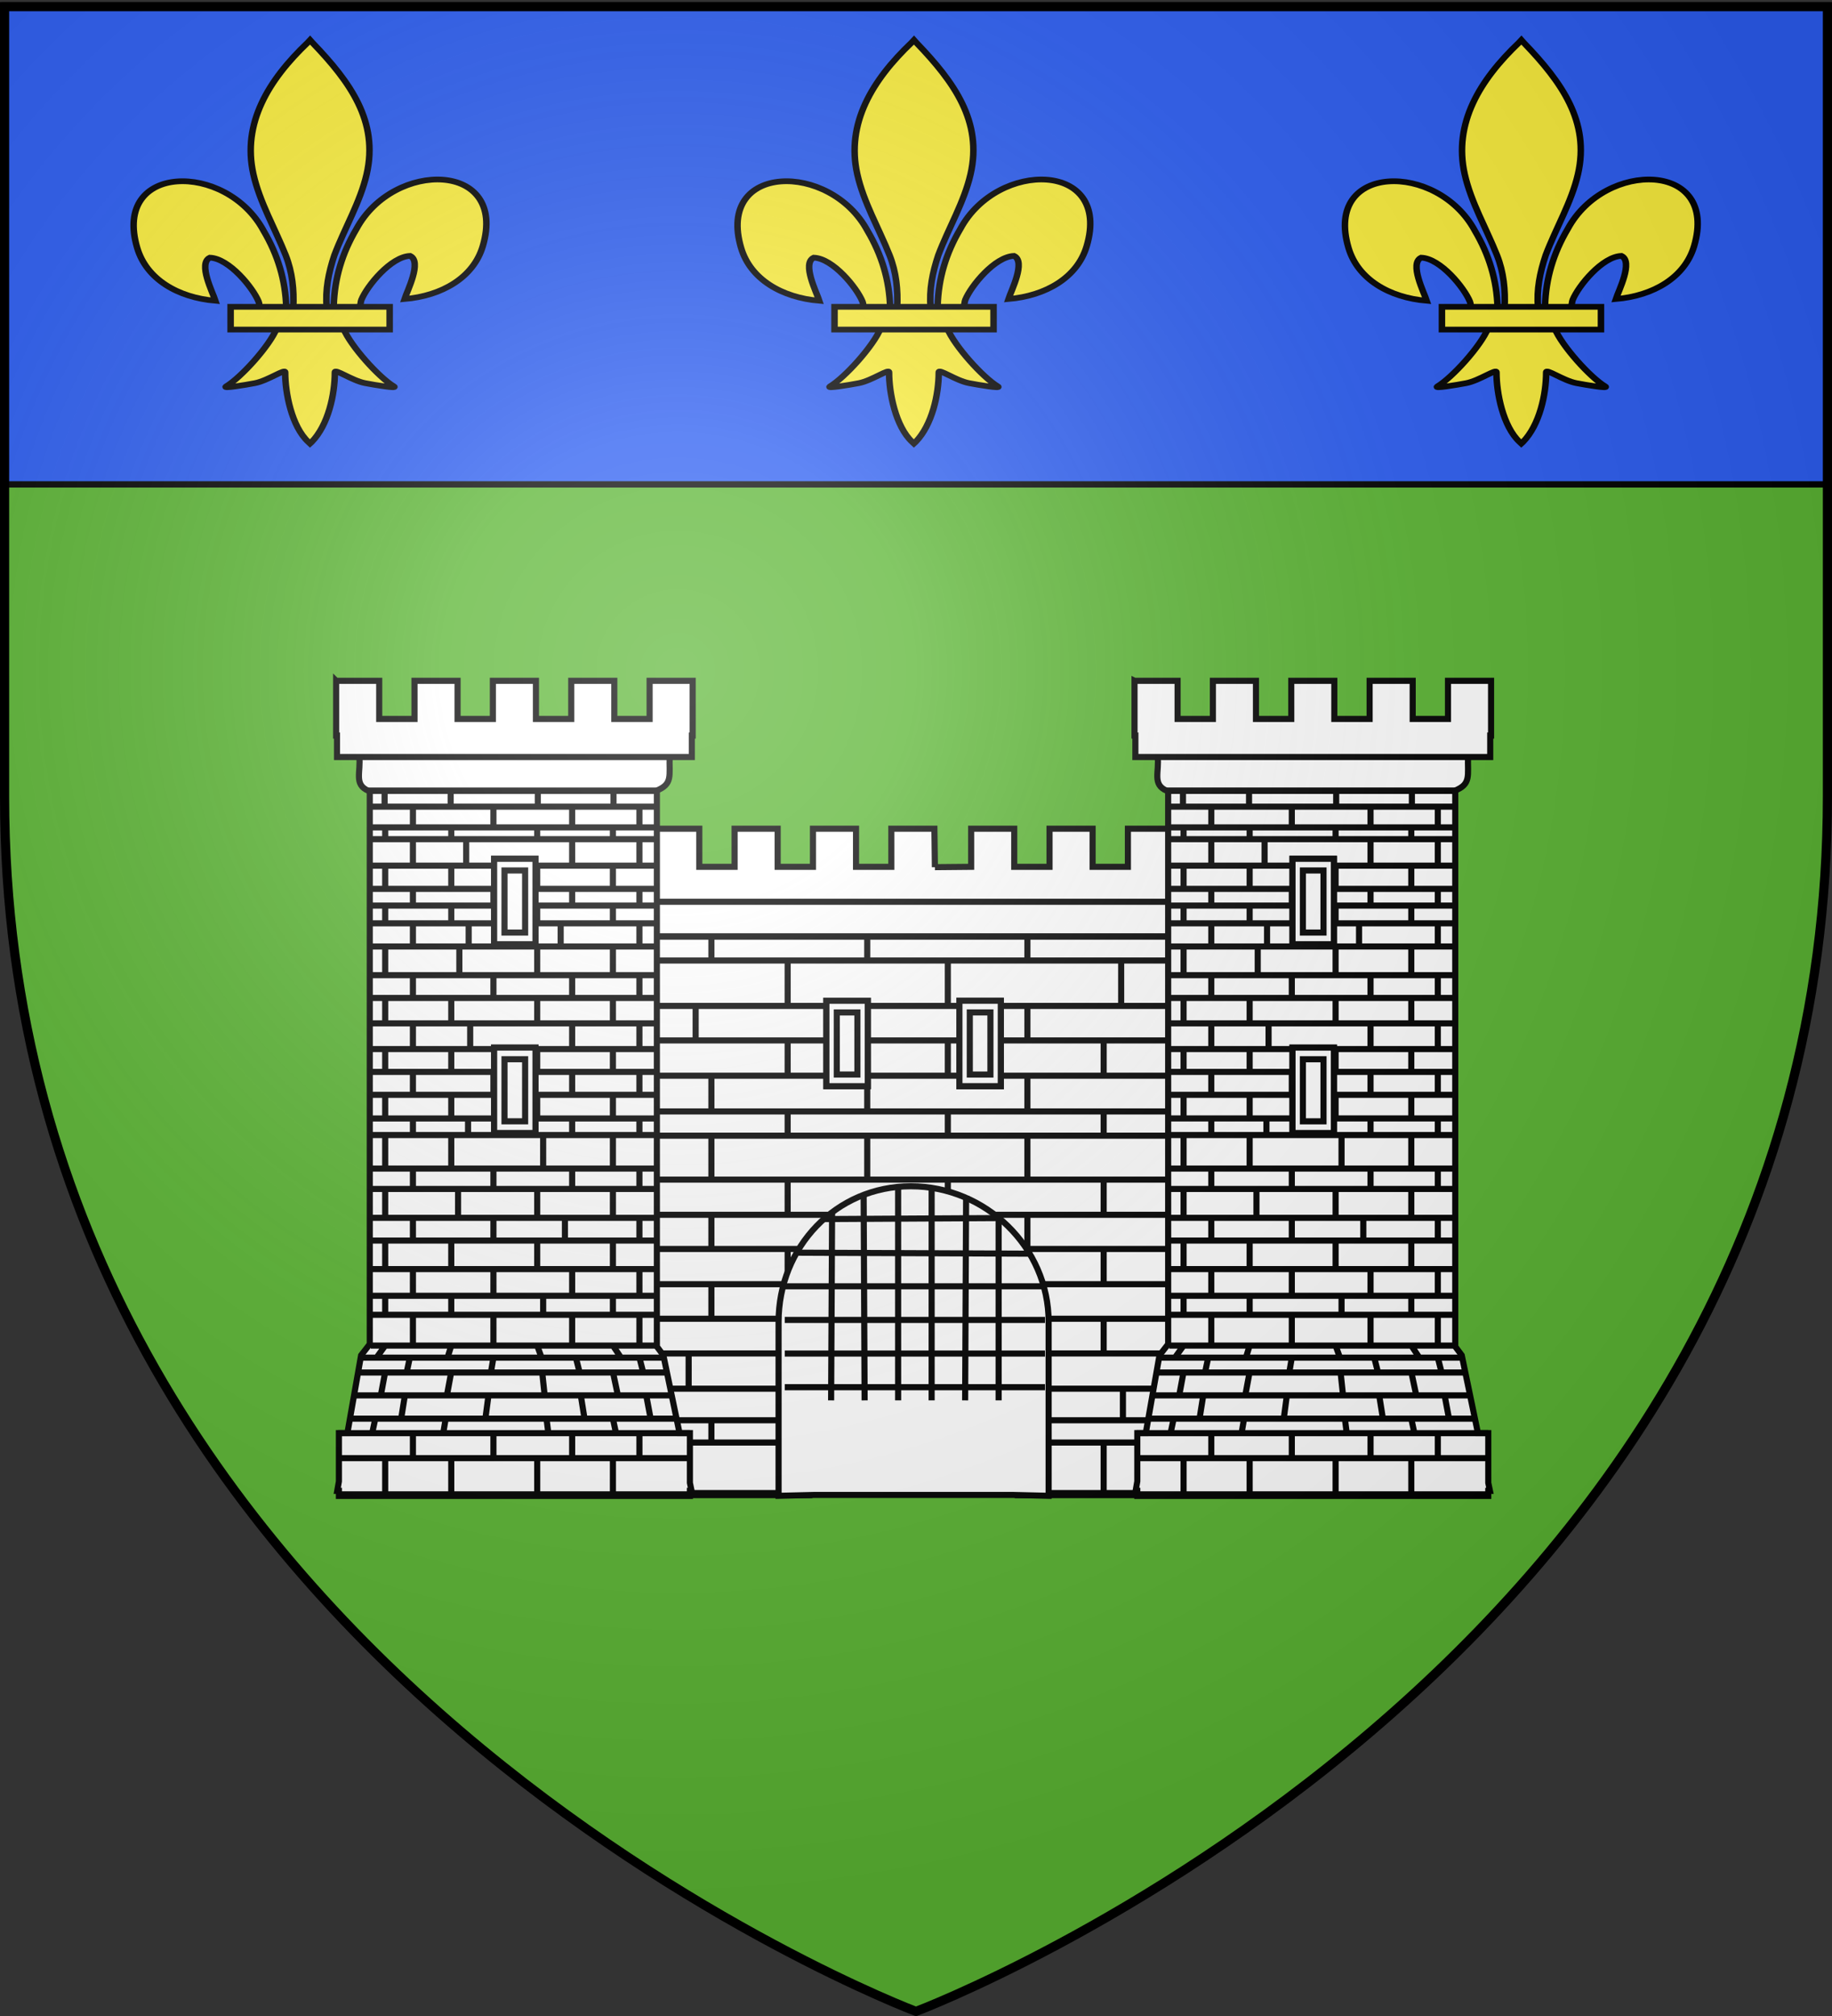 <svg xmlns="http://www.w3.org/2000/svg" xmlns:xlink="http://www.w3.org/1999/xlink" height="660" width="600" version="1.0"><rect width="100%" height="100%" fill="#333333" stroke="none"/><defs><linearGradient id="b"><stop style="stop-color:white;stop-opacity:.314" offset="0"/><stop offset=".19" style="stop-color:white;stop-opacity:.251"/><stop style="stop-color:#6b6b6b;stop-opacity:.125" offset=".6"/><stop style="stop-color:black;stop-opacity:.125" offset="1"/></linearGradient><linearGradient id="a"><stop offset="0" style="stop-color:#fd0000;stop-opacity:1"/><stop style="stop-color:#e77275;stop-opacity:.659" offset=".5"/><stop style="stop-color:black;stop-opacity:.323" offset="1"/></linearGradient><linearGradient id="c"><stop style="stop-color:#fff;stop-opacity:1" offset="0"/><stop style="stop-color:#fff;stop-opacity:1" offset="1"/></linearGradient><g id="e"><path transform="rotate(18 3.157 -.5)" d="M0 0v1h.5L0 0z" id="d"/><use height="540" width="810" transform="scale(-1 1)" xlink:href="#d"/></g><g id="f"><use height="540" width="810" transform="rotate(72)" xlink:href="#e"/><use height="540" width="810" transform="rotate(144)" xlink:href="#e"/></g><radialGradient xlink:href="#b" id="i" gradientUnits="userSpaceOnUse" gradientTransform="matrix(1.353 0 0 1.349 -77.63 -85.747)" cx="221.445" cy="226.331" fx="221.445" fy="226.331" r="300"/></defs><g style="display:inline"><path style="fill:#5ab532;fill-opacity:1;fill-rule:evenodd;stroke:none;stroke-width:1px;stroke-linecap:butt;stroke-linejoin:miter;stroke-opacity:1" d="M300 658.5s298.5-112.32 298.5-397.772V2.176H1.5v258.552C1.5 546.18 300 658.5 300 658.5z"/><g style="fill:#2b5df2;stroke:#000;stroke-opacity:1;stroke-width:1.936;stroke-miterlimit:4;stroke-dasharray:none"><path d="M1.496 393.858h597.008v147.008H1.496V393.858z" style="fill:#2b5df2;fill-opacity:1;fill-rule:nonzero;stroke:#000;stroke-width:1.936;stroke-linecap:butt;stroke-miterlimit:4;stroke-dasharray:none;stroke-opacity:1" transform="matrix(1 0 0 1.067 .004 -418.523)"/></g><g transform="translate(-38.639 -74.242) scale(1.13)"><g style="fill:#fff;stroke:#000;stroke-opacity:1;stroke-width:1.77;stroke-miterlimit:4;stroke-dasharray:none"><path style="fill:#fff;fill-opacity:1;stroke:#000;stroke-width:1.77;stroke-miterlimit:4;stroke-dasharray:none;stroke-opacity:1" d="m306.173 316.666 10.512-.098v-11.044h12.483v11.044h10.23v-11.044h12.484v11.044h10.229v-11.044h12.484v11.044h10.23v-11.044h12.483v15.857h-.243v6.226H202.94v-6.226h-.248v-15.857h12.484v11.044h10.23v-11.044h12.483v11.044h10.23v-11.044h12.483v11.044h10.23v-11.044h12.483v11.044h10.23v-11.044h12.484l.144 11.142zM208.692 329.186V498.61h61.07v-50.025c0-16.763 12.84-30.365 29.602-30.365 16.764 0 30.846 13.602 30.846 30.365v50.025h61.098V329.186H208.692z" transform="translate(-1.015 .266)"/><path d="M214.373 326.694h171.314c-.139 5.763 1 8.117-3.946 10.06H217.086c-4.412-1.874-2.126-5.474-2.713-10.06z" style="fill:#fff;fill-opacity:1;stroke:#000;stroke-width:1.77;stroke-miterlimit:4;stroke-dasharray:none;stroke-opacity:1" transform="translate(-1.015 .266)"/><path d="M328.867 467.76h60.28m-60.28-10.208h60.28m-60.787 25.815h60.787m-60.533-6.46h60.533m-60.533 21.107h60.533m-60.533-50.517h60.533m-63.07-10.003h63.07m-72.708-10.208h72.708m-181.91-90.533h181.91m-181.91 6.96h181.91m-181.91 13.15h181.91m-181.91 10.003h181.91m-181.91 10.216h181.91m-181.91 10.353h181.91m-181.91 7.03h181.91m-181.91 12.73h181.91m-181.91 10.189h181.91m-181.91 9.902h74.708m-74.707 10.208h66.845m-66.846 10.003h64.056m-64.055 10.055h63.801m-63.801 10.207h63.548m-63.548 9.148h64.055m-64.055 6.46h63.801m-63.801 14.647h63.801m-52.708-131.148v10.216m0 10.126v7.175m0 12.812v10.189m0 9.902v10.208m0 10.003v10.055m0 10.207v9.148m0 6.46v14.647m0-154.301v13.15m45.168 10.003v10.216m0 10.126v7.175m0 12.812v10.189m0 9.902v10.208m0 10.003v10.055m0 10.207v9.148m0 6.46v14.647m0-154.301v13.15m-26.669 0v10.003m4.566 10.216V387.3m0 7.171v12.724m0 10.189v9.902m0 10.208v10.003m-6.595 10.055v10.207m6.595 9.148v6.46m0-146.614v6.96m45.168 13.15v10.003m0 10.216V387.3m0 7.171v12.724m0 10.189v6.913m0-87.544v6.96m68.524 23.153v10.216m0 10.126v7.175m0 12.812v10.189m0 9.902v10.208m0 10.003v10.055m5.58 10.207v9.148m-5.58 6.46v14.647m5.072-154.301v13.15m-50.24 10.003v10.216m0 10.126v7.175m0 12.812v10.189m0-73.671v13.15m68.232 0v10.003m0 10.216V387.3m0 7.171v12.724m0 10.189v9.902m0 10.208v10.003m0 10.055v10.207m0 9.148v6.46m0-146.614v6.96m-45.168 13.15v10.003m0 10.216V387.3m0 7.171v12.724m0 10.189v9.902m0 10.208v10.003m0 10.055v10.207m0 9.148v6.46m0-146.614v6.96" style="fill:#fff;fill-opacity:.75;fill-rule:evenodd;stroke:#000;stroke-width:1.77;stroke-linecap:butt;stroke-linejoin:miter;stroke-miterlimit:4;stroke-dasharray:none;stroke-opacity:1" transform="translate(-1.015 .266)"/><path d="M142.381 282.622v172.234l-2.516 3.243-3.97 22.54h-2.458v13.973l-.482 2.739h.482v1.486h101.728v-1.486h.482l-.482-2.311v-14.402h-2.998L227.48 458.1l-1.887-2.544V282.622h-83.21z" style="fill:#fff;fill-opacity:1;stroke:#000;stroke-width:1.77;stroke-miterlimit:4;stroke-dasharray:none;stroke-opacity:1" transform="translate(-1.015 .266)"/><path d="M139.32 284.504h89.963c-.139 5.763 1 8.117-3.946 10.06h-83.305c-4.412-1.874-2.126-5.474-2.712-10.06z" style="fill:#fff;fill-opacity:1;stroke:#000;stroke-width:1.77;stroke-miterlimit:4;stroke-dasharray:none;stroke-opacity:1" transform="translate(-1.015 .266)"/><path d="M132.633 262.679v15.856h.248v6.226h102.845v-6.226h.243V262.68h-12.483v11.043h-10.23V262.68h-12.484v11.043h-10.229V262.68H178.06v11.043h-10.23V262.68h-12.483v11.043h-10.23V262.68h-12.483z" style="fill:#fff;fill-opacity:1;stroke:#000;stroke-width:1.77;stroke-miterlimit:4;stroke-dasharray:none;stroke-opacity:1" transform="translate(-1.015 .266)"/><path d="M142.68 403.992h82.433m-82.782 5.905h83.13m-83.13 8.368h82.956m-82.956 6.587h82.956m-82.956 8.258h82.782m-82.782 7.738h83.305m-82.957 5.505h82.782m-82.782 8.918h82.782m-85.646 3.499h87.62m-88.517 4.307h89.592m-90.837 6.634h92.093m-93.174 6.736h94.788m-98.18 4.199H235.15m-101.255 7.238h101.43M134.07 498.372h101.08m-88.3-43.101-2.511 3.499m2.51 4.157-1.255 6.729m-1.614 6.791-.897 4.199m3.766 7.238v10.488m0-57.524v5.505m0-21.501v8.258m0-23.213v8.368m19.151 37.006-1.076 3.499m1.076 4.157-1.255 6.729m-.359 6.791-.717 4.199m2.331 7.238v10.488m0-57.524v5.505m0-21.501v8.258m1.972-23.213v8.368m-13.086 28.088v8.918m-.897 3.499-.897 4.218m-.538 6.726-1.076 6.733m3.408 4.199v7.238m0-54.774v7.738m0-22.583v6.587m0-20.86v5.905m23.333 36.456v8.918m0 3.499-.717 4.218m-.718 6.726-.896 6.733m2.331 4.199v7.238m0-54.774v7.738m0-22.583v6.587m0-20.86v5.905m34.63 45.374 2.332 3.499m-2.332 4.157 1.435 6.729m-1.435 6.791.897 4.199m-.897 7.238v10.488m0-57.524v5.505m0-21.501v8.258m0-23.213v8.368m-21.94 37.006 1.256 3.499m.18 4.157.717 6.729m.538 6.791.538 4.199m-3.228 7.238v10.488m1.725-57.524v5.505m-1.725-21.501v8.258m0-23.213v8.368m29.627 28.088v8.918m0 3.499 1.076 4.218m.897 6.726 1.27 6.733m-3.243 4.199v7.238m0-54.774v7.738m0-22.583v6.587m0-20.86v5.905m-19.5 36.456v8.918m1.077 3.499 1.076 4.218m.358 6.726 1.076 6.733m-3.586 4.199v7.238m0-54.774v7.738m-2.095-22.583v6.587m2.095-20.86v5.905m-58.708-20.425h82.956m-83.41-94.98h84.112m-84.113 4.646h83.754m-83.377 6.005h83.099m-83.021 3.42h82.782m-82.782 7.673h82.956m-82.956 6.721h82.782m-82.782 4.84h82.956m-82.956 5.14h83.13m-82.956 6.722h83.13m-83.304 8.307h83.305m-83.654 6.592h83.654m-83.305 7.372h82.956m-83.13 7.443h83.479m-83.48 6.61h83.48m-83.48 6.638h83.305m-78.785-88.278v4.74m.174 6.06v3.42m0 7.673v6.721m0 4.84v5.14m0 6.722v8.307m0 6.592v7.372m0 7.443v6.61m0 6.638v6.851m0 4.649v9.464m18.977-109.242v4.74m.174 6.06v3.42m0 7.673v6.721m0 4.84v5.14m2.342 6.722v8.307M166 354.558v7.372m0 7.443v6.61m0 6.638v6.851m0 4.649v9.464m-11.105-104.443-.01 6.001m0 3.42v7.673m0 6.721v4.84m0 5.14v6.722m0 8.307v6.592m0 7.372v7.443m0 6.61v6.638m0 6.851v4.649m23.334-94.98v6.002m-7.891 3.42v7.673m7.891 6.721v4.84m-7.174 5.14v6.722m7.174 8.307v6.592m-6.735 7.372v7.443m6.735 6.61v6.638m-7.353 6.851v4.649m42.157-99.778v4.74m-.174 6.06v3.42m0 7.673v6.721m0 4.84v5.14m0 6.722v8.307m0 6.592v7.372m0 7.443v6.61m0 6.638v6.851m0 4.649v9.464m-21.765-109.242v4.74m-.174 6.06v3.42m0 7.673v6.721m0 4.84v5.14m0 6.722v8.307m0 6.592v7.372m0 7.443v6.61m0 6.638v6.851m1.725 4.649v9.464m27.902-104.443v6.001m0 3.42v7.673m0 6.721v4.84m0 5.14v6.722m0 8.307v6.592m0 7.372v7.443m0 6.61v6.638m0 6.851v4.649m-19.5-94.98v6.002m0 3.42v7.673m0 6.721v4.84m-3.327 5.14v6.722m3.328 8.307v6.592m0 7.372v7.443m0 6.61v6.638m0 6.851v4.649m-58.534.153h82.782" style="fill:#fff;fill-opacity:1;fill-rule:evenodd;stroke:#000;stroke-width:1.77;stroke-linecap:butt;stroke-linejoin:miter;stroke-miterlimit:4;stroke-dasharray:none;stroke-opacity:1" transform="translate(-1.015 .266)"/><path style="fill:#fff;fill-opacity:1;stroke:#000;stroke-width:1.77;stroke-miterlimit:4;stroke-dasharray:none;stroke-opacity:1" d="M178.422 314.245v24.75h11.994v-24.75h-11.994z" transform="translate(-1.015 .266)"/><path d="M178.422 314.245v24.75h11.994v-24.75h-11.994zm3.008 3.382h5.977v17.985h-5.977v-17.985zM178.422 368.938v24.75h11.994v-24.75h-11.994z" style="fill:#fff;fill-opacity:1;stroke:#000;stroke-width:1.77;stroke-miterlimit:4;stroke-dasharray:none;stroke-opacity:1" transform="translate(-1.015 .266)"/><path style="fill:#fff;fill-opacity:1;stroke:#000;stroke-width:1.77;stroke-miterlimit:4;stroke-dasharray:none;stroke-opacity:1" d="M178.422 368.938v24.75h11.994v-24.75h-11.994zm3.008 3.383h5.977v17.984h-5.977v-17.984zM373.779 282.622v172.234l-2.516 3.243-3.971 22.54h-2.457v13.973l-.482 2.739h.482v1.486h101.728v-1.486h.481l-.481-2.311v-14.402h-2.998l-4.688-22.539-1.887-2.544V282.622h-83.211z" transform="translate(-1.015 .266)"/><path style="fill:#fff;fill-opacity:1;stroke:#000;stroke-width:1.77;stroke-miterlimit:4;stroke-dasharray:none;stroke-opacity:1" d="M370.717 284.504h89.964c-.14 5.763 1 8.117-3.947 10.06H373.43c-4.412-1.874-2.126-5.474-2.713-10.06z" transform="translate(-1.015 .266)"/><path style="fill:#fff;fill-opacity:1;stroke:#000;stroke-width:1.77;stroke-miterlimit:4;stroke-dasharray:none;stroke-opacity:1" d="M364.03 262.679v15.856h.249v6.226h102.845v-6.226h.243V262.68h-12.484v11.043h-10.23V262.68H432.17v11.043h-10.23V262.68h-12.483v11.043h-10.23V262.68h-12.483v11.043h-10.23V262.68h-12.483z" transform="translate(-1.015 .266)"/><path style="fill:#fff;fill-opacity:1;fill-rule:evenodd;stroke:#000;stroke-width:1.77;stroke-linecap:butt;stroke-linejoin:miter;stroke-miterlimit:4;stroke-dasharray:none;stroke-opacity:1" d="M374.077 403.992h82.433m-82.782 5.905h83.13m-83.13 8.368h82.957m-82.957 6.587h82.957m-82.957 8.258h82.782m-82.782 7.738h83.305m-82.956 5.505h82.782m-82.782 8.918h82.782m-85.647 3.499h87.62m-88.516 4.307h89.592m-90.838 6.634h92.093m-93.174 6.736h94.788m-98.18 4.199h101.952m-101.255 7.238h101.429m-101.255 10.488h101.08m-88.3-43.101-2.51 3.499m2.51 4.157-1.255 6.729m-1.615 6.791-.896 4.199m3.766 7.238v10.488m0-57.524v5.505m0-21.501v8.258m0-23.213v8.368m19.15 37.006-1.075 3.499m1.076 4.157-1.256 6.729m-.358 6.791-.718 4.199m2.332 7.238v10.488m0-57.524v5.505m0-21.501v8.258m1.971-23.213v8.368m-13.086 28.088v8.918m-.896 3.499-.897 4.218m-.538 6.726-1.076 6.733m3.407 4.199v7.238m0-54.774v7.738m0-22.583v6.587m0-20.86v5.905m23.334 36.456v8.918m0 3.499-.718 4.218m-.717 6.726-.897 6.733m2.332 4.199v7.238m0-54.774v7.738m0-22.583v6.587m0-20.86v5.905m34.63 45.374 2.331 3.499m-2.331 4.157 1.434 6.729m-1.434 6.791.896 4.199m-.896 7.238v10.488m0-57.524v5.505m0-21.501v8.258m0-23.213v8.368m-21.94 37.006 1.256 3.499m.18 4.157.717 6.729m.538 6.791.538 4.199m-3.229 7.238v10.488m1.726-57.524v5.505m-1.726-21.501v8.258m0-23.213v8.368m29.627 28.088v8.918m0 3.499 1.077 4.218m.896 6.726 1.27 6.733m-3.243 4.199v7.238m0-54.774v7.738m0-22.583v6.587m0-20.86v5.905m-19.499 36.456v8.918m1.076 3.499 1.076 4.218m.359 6.726 1.076 6.733m-3.587 4.199v7.238m0-54.774v7.738m-2.095-22.583v6.587m2.095-20.86v5.905m-58.708-20.425h82.957m-83.411-94.98h84.113m-84.113 4.646h83.754m-83.377 6.005h83.099m-83.022 3.42h82.782m-82.782 7.673h82.957m-82.957 6.721h82.782m-82.782 4.84h82.957m-82.957 5.14h83.13m-82.956 6.722h83.131m-83.305 8.307h83.305m-83.653 6.592h83.653m-83.305 7.372h82.957m-83.131 7.443h83.48m-83.48 6.61h83.48m-83.48 6.638h83.305m-78.785-88.278v4.74m.174 6.06v3.42m0 7.673v6.721m0 4.84v5.14m0 6.722v8.307m0 6.592v7.372m0 7.443v6.61m0 6.638v6.851m0 4.649v9.464m18.976-109.242v4.74m.175 6.06v3.42m0 7.673v6.721m0 4.84v5.14m2.341 6.722v8.307m-2.341 6.592v7.372m0 7.443v6.61m0 6.638v6.851m0 4.649v9.464m-11.105-104.443-.01 6.001m0 3.42v7.673m0 6.721v4.84m0 5.14v6.722m0 8.307v6.592m0 7.372v7.443m0 6.61v6.638m0 6.851v4.649m23.334-94.98v6.002m-7.891 3.42v7.673m7.89 6.721v4.84m-7.173 5.14v6.722m7.174 8.307v6.592m-6.735 7.372v7.443m6.735 6.61v6.638m-7.353 6.851v4.649m42.157-99.778v4.74m-.174 6.06v3.42m0 7.673v6.721m0 4.84v5.14m0 6.722v8.307m0 6.592v7.372m0 7.443v6.61m0 6.638v6.851m0 4.649v9.464m-21.765-109.242v4.74m-.175 6.06v3.42m0 7.673v6.721m0 4.84v5.14m0 6.722v8.307m0 6.592v7.372m0 7.443v6.61m0 6.638v6.851m1.726 4.649v9.464m27.901-104.443v6.001m0 3.42v7.673m0 6.721v4.84m0 5.14v6.722m0 8.307v6.592m0 7.372v7.443m0 6.61v6.638m0 6.851v4.649m-19.499-94.98v6.002m0 3.42v7.673m0 6.721v4.84m-3.327 5.14v6.722m3.327 8.307v6.592m0 7.372v7.443m0 6.61v6.638m0 6.851v4.649m-58.534.153h82.783" transform="translate(-1.015 .266)"/><path d="M409.82 314.245v24.75h11.993v-24.75H409.82z" style="fill:#fff;fill-opacity:1;stroke:#000;stroke-width:1.77;stroke-miterlimit:4;stroke-dasharray:none;stroke-opacity:1" transform="translate(-1.015 .266)"/><path style="fill:#fff;fill-opacity:1;stroke:#000;stroke-width:1.77;stroke-miterlimit:4;stroke-dasharray:none;stroke-opacity:1" d="M409.82 314.245v24.75h11.993v-24.75H409.82zm3.008 3.382h5.977v17.985h-5.977v-17.985zM409.82 368.938v24.75h11.993v-24.75H409.82z" transform="translate(-1.015 .266)"/><path d="M409.82 368.938v24.75h11.993v-24.75H409.82zm3.008 3.383h5.977v17.984h-5.977v-17.984zM274.727 355.374v24.75h11.994v-24.75h-11.994z" style="fill:#fff;fill-opacity:1;stroke:#000;stroke-width:1.77;stroke-miterlimit:4;stroke-dasharray:none;stroke-opacity:1" transform="translate(-1.015 .266)"/><path d="M274.727 355.374v24.75h11.994v-24.75h-11.994zm3.008 3.383h5.978v17.985h-5.978v-17.985zM313.279 355.374v24.75h11.994v-24.75H313.28z" style="fill:#fff;fill-opacity:1;stroke:#000;stroke-width:1.77;stroke-miterlimit:4;stroke-dasharray:none;stroke-opacity:1" transform="translate(-1.015 .266)"/><path style="fill:#fff;fill-opacity:1;stroke:#000;stroke-width:1.77;stroke-miterlimit:4;stroke-dasharray:none;stroke-opacity:1" d="M313.279 355.374v24.75h11.994v-24.75H313.28zm3.009 3.383h5.977v17.985h-5.977v-17.985z" transform="translate(-1.015 .266)"/><path style="fill:#fff;fill-opacity:1;stroke:#000;stroke-width:1.77;stroke-miterlimit:4;stroke-dasharray:none;stroke-opacity:1" d="M313.279 355.374v24.75h11.994v-24.75H313.28z" transform="translate(-1.015 .266)"/><path d="M313.279 355.374v24.75h11.994v-24.75H313.28zm3.009 3.383h5.977v17.985h-5.977v-17.985zM339.136 498.798l-10.423-.254h-57.426l-10.423.254v-50.364c0-21.702 16.629-39.32 38.331-39.32s39.941 17.618 39.941 39.32v50.364z" style="fill:#fff;fill-opacity:1;stroke:#000;stroke-width:1.77;stroke-miterlimit:4;stroke-dasharray:none;stroke-opacity:1" transform="translate(-1.015 .266)"/><path style="fill:#fff;fill-rule:evenodd;stroke:#000;stroke-width:1.77;stroke-linecap:butt;stroke-linejoin:miter;stroke-miterlimit:4;stroke-dasharray:none;stroke-opacity:1" d="m274.342 418.62 50.06-.285m-57.755 10.027 66.59.285m-70.58 9.458h75.424m-75.424 9.742h75.424m-75.424 9.742h75.424m-75.424 9.743h75.424m-13.436-49.215v53.03m-9.425-59.3-.285 59.3m-9.71-61.865v61.864m-9.71-61.864v61.864m-9.996-59.869.285 59.87m-9.426-54.455-.285 54.454" transform="translate(-1.015 .266)"/></g><g id="g" style="stroke:#000;stroke-opacity:1;stroke-width:12.986;stroke-miterlimit:4;stroke-dasharray:none"><path d="M407.03 608.7c1.424-61.957 16.75-119.54 45.289-174.11 74.714-157.185 302.92-153.431 252.615 38.812-18.537 70.84-81.509 112.474-156.319 119.615 5.4-18.665 35.1-84.652 11.125-97.562-38.339 1.449-85.945 67.706-97.393 99.301-1.653 4.536-1.19 9.778-3.036 14.24" style="opacity:1;fill:#fcef3c;fill-opacity:1;fill-rule:evenodd;stroke:#000;stroke-width:12.986;stroke-linecap:butt;stroke-linejoin:miter;stroke-miterlimit:4;stroke-dasharray:none;stroke-opacity:1;display:inline" transform="matrix(.145 0 0 .128 246.933 76.425)"/><g style="opacity:1;display:inline;stroke:#000;stroke-opacity:1;stroke-width:12.986;stroke-miterlimit:4;stroke-dasharray:none"><g style="fill:#fcef3c;fill-opacity:1;stroke:#000;stroke-width:12.986;stroke-miterlimit:4;stroke-dasharray:none;stroke-opacity:1"><path d="M350.523 657.372c-1.425-61.956-16.751-119.54-45.29-174.108-74.714-157.186-302.92-153.432-252.615 38.81 18.537 70.84 81.509 112.475 156.319 119.616-5.4-18.665-35.1-84.652-11.124-97.562 38.338 1.449 85.944 67.705 97.392 99.301 1.653 4.536 1.19 9.778 3.036 14.24" style="fill:#fcef3c;fill-opacity:1;fill-rule:evenodd;stroke:#000;stroke-width:12.986;stroke-linecap:butt;stroke-linejoin:miter;stroke-miterlimit:4;stroke-dasharray:none;stroke-opacity:1" transform="matrix(.145 0 0 .128 241.36 70.702)"/><path d="M393.626 57.12c-78.714 84.85-131.565 182.962-108.781 298.031 12.57 63.484 43.041 122.28 64.53 183.438 13.437 38.37 16.873 78.452 15.282 118.781h66.781c-3.196-40.626 3.807-79.998 15.282-118.781 20.474-61.538 51.625-119.906 64.53-183.438 24.129-118.779-32.506-208.36-108.437-297.656l-4.64-5.918-4.547 5.543z" style="fill:#fcef3c;fill-opacity:1;fill-rule:nonzero;stroke:#000;stroke-width:12.986;stroke-linecap:butt;stroke-linejoin:miter;stroke-miterlimit:4;stroke-dasharray:none;stroke-opacity:1" transform="matrix(.145 0 0 .128 241.36 70.702)"/><path d="M331.345 704.401c-13.962 39.13-70.889 110.792-101.125 131.22-7.843 5.297 37.486-3.052 57.78-7.5 26.62-5.835 61.218-34.198 60.407-24.188-.075 45.838 12.811 122.324 46.406 157.468l3.182 3.388 3.287-3.388c33.578-39.17 46.238-108.042 46.406-157.468-.81-10.01 33.788 18.353 60.407 24.187 20.295 4.449 65.623 12.798 57.78 7.5-30.236-20.427-87.131-92.089-101.093-131.219H331.345z" style="fill:#fcef3c;fill-opacity:1;fill-rule:evenodd;stroke:#000;stroke-width:12.986;stroke-linecap:butt;stroke-linejoin:miter;stroke-miterlimit:4;stroke-dasharray:none;stroke-opacity:1" transform="matrix(.145 0 0 .128 241.36 70.702)"/><path style="fill:#fcef3c;fill-opacity:1;stroke:#000;stroke-width:12.986;stroke-miterlimit:4;stroke-dasharray:none;stroke-opacity:1" d="M239.352 655.379H557.24v51.503H239.352z" transform="matrix(.145 0 0 .128 241.36 70.702)"/></g></g></g><use x="0" y="0" xlink:href="#g" id="h" transform="translate(-175.029)" width="600" height="660" style="stroke:#000;stroke-opacity:1;stroke-width:1.77;stroke-miterlimit:4;stroke-dasharray:none"/><use xlink:href="#h" transform="translate(351.076)" width="600" height="660" style="stroke:#000;stroke-opacity:1;stroke-width:1.77;stroke-miterlimit:4;stroke-dasharray:none"/></g></g><path d="M300 658.5s298.5-112.32 298.5-397.772V2.176H1.5v258.552C1.5 546.18 300 658.5 300 658.5z" style="opacity:1;fill:url(#i);fill-opacity:1;fill-rule:evenodd;stroke:none;stroke-width:1px;stroke-linecap:butt;stroke-linejoin:miter;stroke-opacity:1"/><path d="M300 658.5S1.5 546.18 1.5 260.728V2.176h597v258.552C598.5 546.18 300 658.5 300 658.5z" style="opacity:1;fill:none;fill-opacity:1;fill-rule:evenodd;stroke:#000;stroke-width:3;stroke-linecap:butt;stroke-linejoin:miter;stroke-miterlimit:4;stroke-dasharray:none;stroke-opacity:1"/></svg>